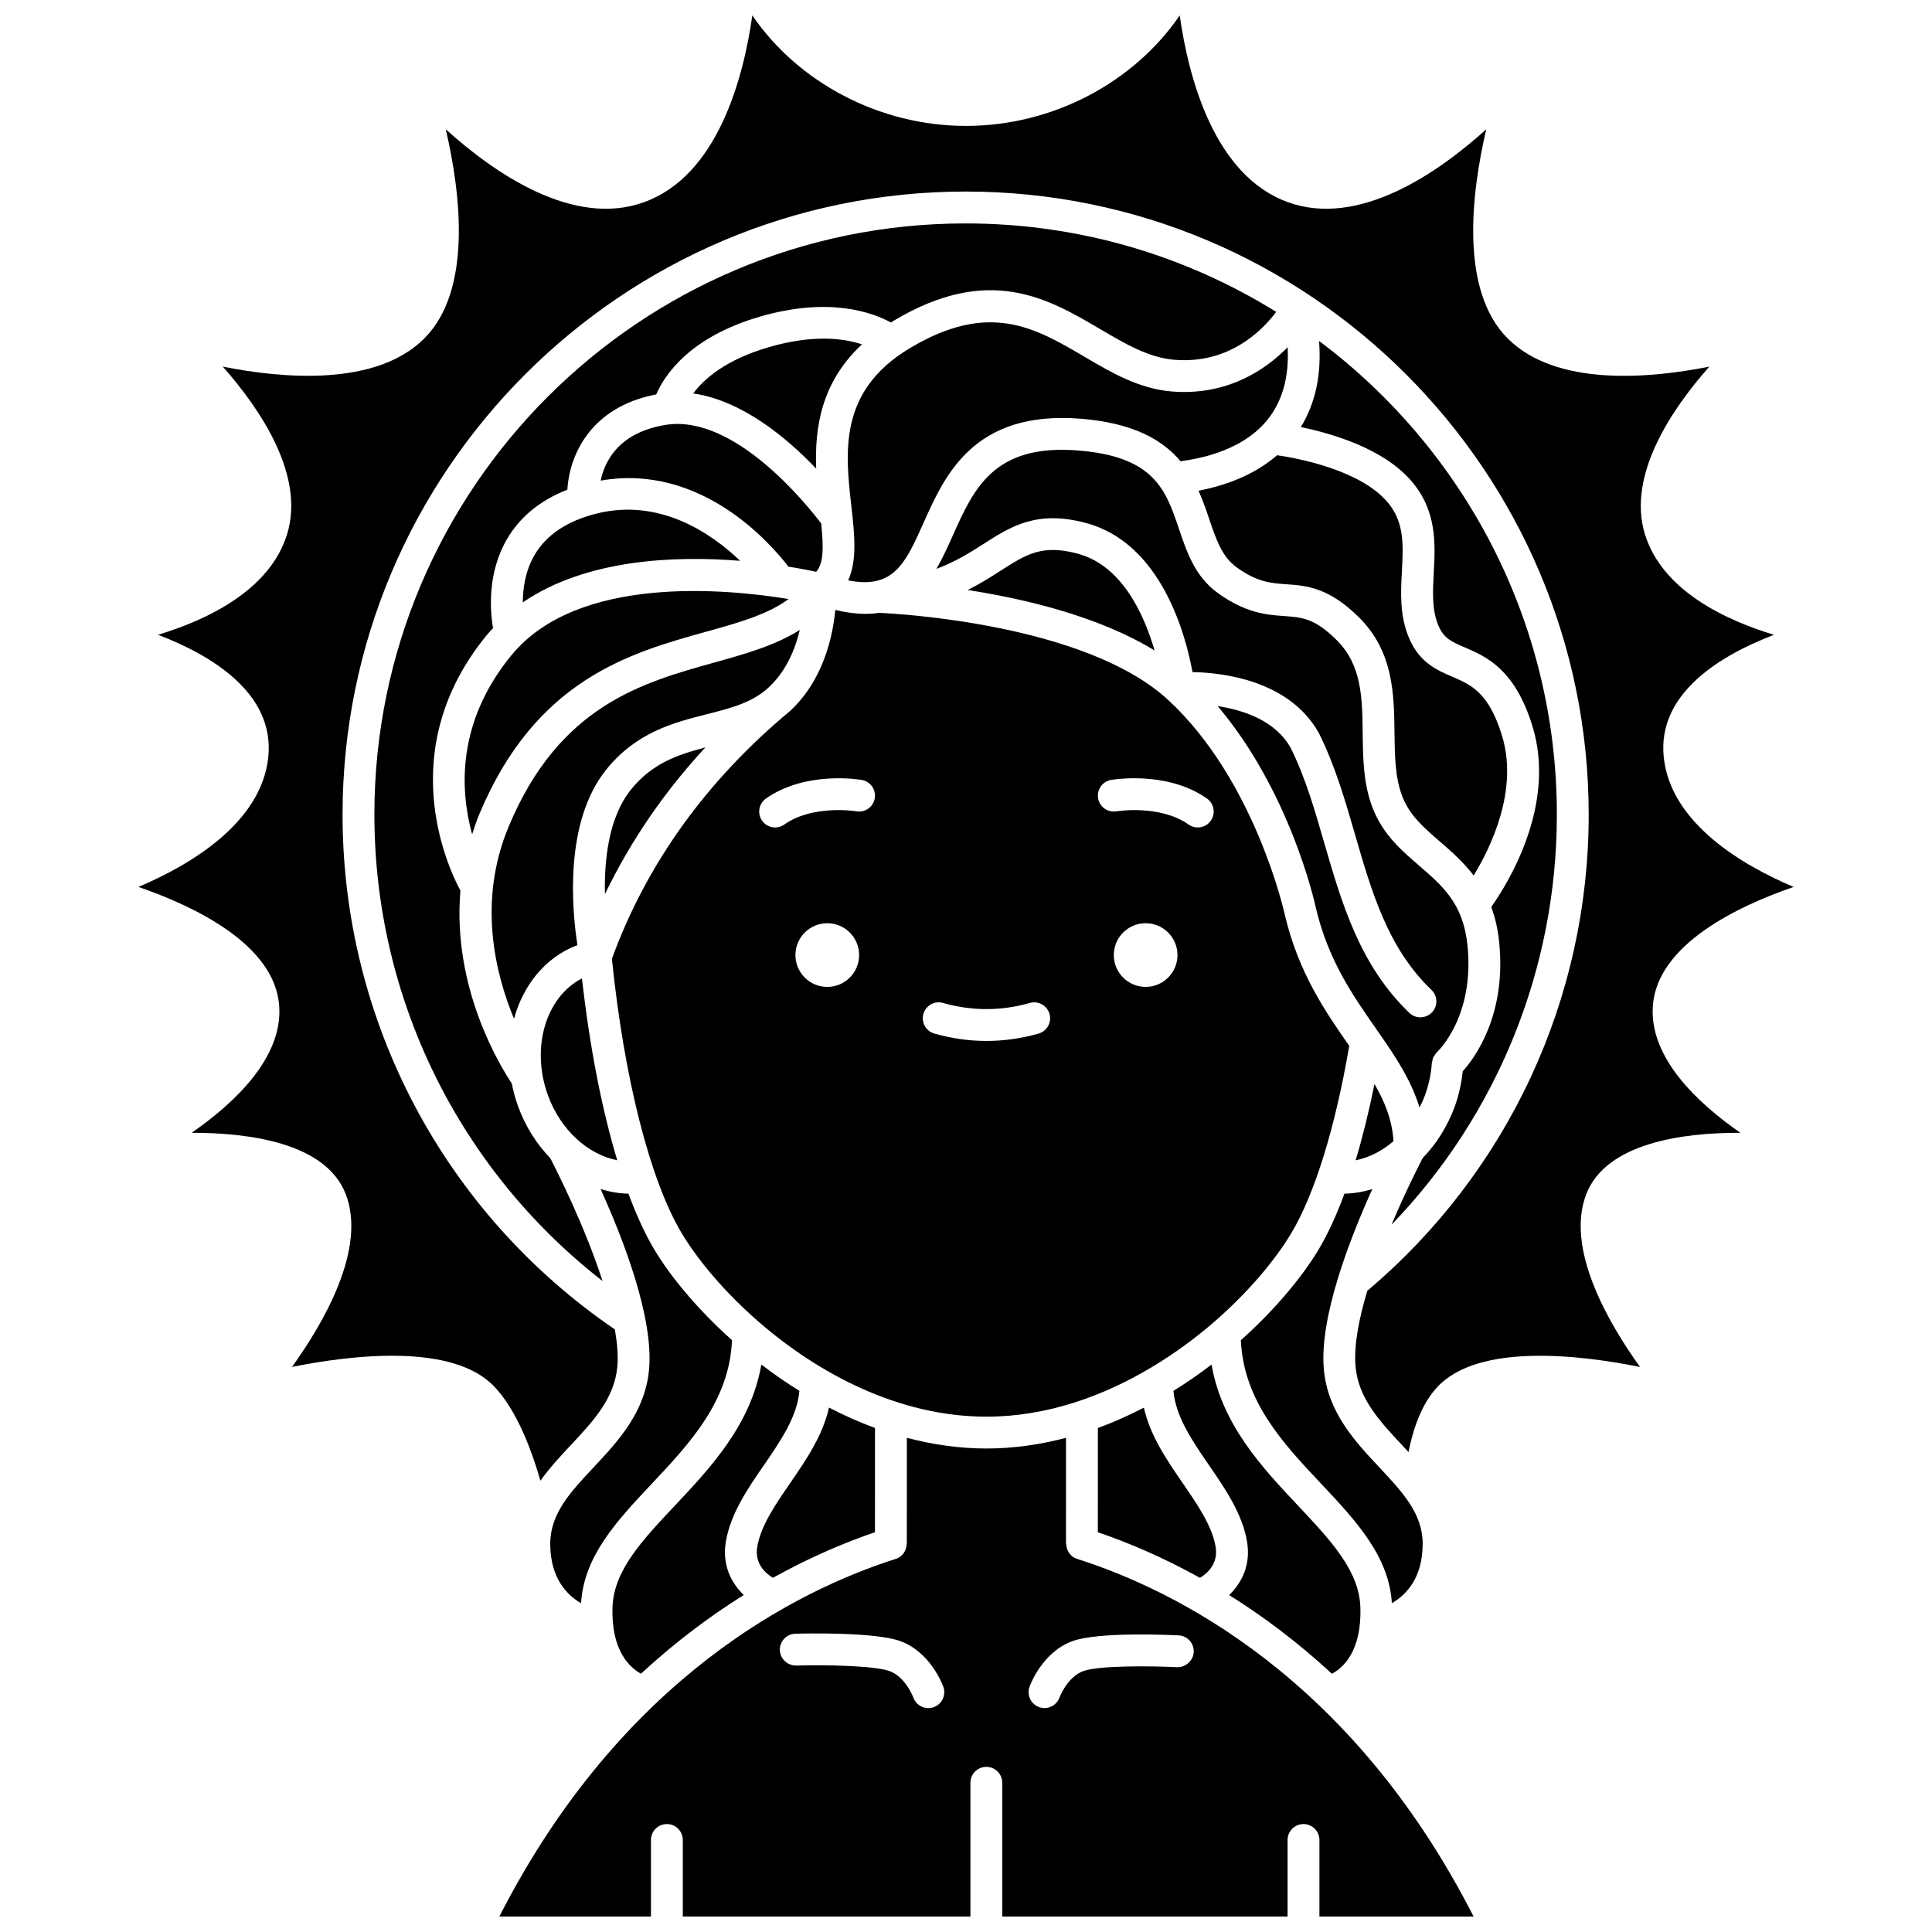 <?xml version="1.0" encoding="UTF-8"?>
<!-- Uploaded to: ICON Repo, www.iconrepo.com, Generator: ICON Repo Mixer Tools -->
<svg width="800px" height="800px" version="1.1" viewBox="144 144 512 512" xmlns="http://www.w3.org/2000/svg">
 <defs>
  <clipPath id="b">
   <path d="m276 525h259v126.9h-259z"/>
  </clipPath>
  <clipPath id="a">
   <path d="m180 148.09h440v388.91h-440z"/>
  </clipPath>
 </defs>
 <path d="m348.82 562.14c10.066-5.598 19.34-9.457 27.055-12.086l0.008-27.629c-4.215-1.539-8.277-3.371-12.191-5.398-1.648 7.383-6.016 13.789-10.297 20.02-3.984 5.801-7.754 11.277-8.711 16.84-0.773 4.492 2.184 7.062 4.137 8.254z"/>
 <path d="m347.72 236.01c-11.531 3.363-17.227 8.488-20.004 12.258 13.004 1.879 24.891 11.852 32.582 19.918-0.426-10.879 1.344-22.898 12.133-32.93-4.707-1.562-12.801-2.715-24.711 0.754z"/>
 <path d="m448.98 506.46c0.035-0.012 0.055-0.039 0.09-0.051 6.004-3.586 11.551-7.644 16.473-11.895 0.051-0.055 0.109-0.094 0.16-0.145 9.18-7.957 16.266-16.504 20.473-23.512 6.234-10.395 11.672-28.023 15.387-49.695-6.371-9.129-13.52-19.492-17.098-34.852v-0.031c-0.004-0.012-0.012-0.023-0.016-0.039-0.082-0.352-7.887-35.551-30.902-56.77-21.895-20.18-71.895-22.855-76.605-23.059-3.234 0.508-7.043 0.32-11.578-0.773-0.656 6.898-3.106 18.5-11.887 26.68-0.051 0.051-0.109 0.09-0.16 0.137-0.008 0.004-0.008 0.012-0.016 0.02-22.176 18.473-38.012 40.551-47.137 65.613 3.211 31.594 10.105 58.75 18.52 72.77 4.211 7.016 11.297 15.566 20.48 23.527 0.047 0.043 0.098 0.082 0.141 0.125 15.395 13.301 36.648 24.922 60.129 24.922 15.918 0 30.801-5.379 43.547-12.973zm-85.742-100.92c-4.66 0-8.438-3.773-8.438-8.438 0-4.66 3.773-8.438 8.438-8.438 4.66 0 8.438 3.773 8.438 8.438 0 4.656-3.777 8.438-8.438 8.438zm7.707-46.535c-0.227-0.039-11.512-1.84-19.102 3.508-0.742 0.523-1.586 0.773-2.426 0.773-1.324 0-2.633-0.621-3.449-1.789-1.34-1.902-0.887-4.535 1.016-5.875 10.531-7.414 24.801-5.027 25.402-4.926 2.293 0.402 3.832 2.586 3.43 4.879-0.395 2.293-2.578 3.836-4.871 3.43zm76.66 46.535c-4.656 0-8.438-3.773-8.438-8.438 0-4.66 3.781-8.438 8.438-8.438s8.438 3.773 8.438 8.438c-0.004 4.656-3.777 8.438-8.438 8.438zm-9.172-54.848c0.609-0.105 14.906-2.484 25.422 4.926 1.902 1.34 2.363 3.973 1.016 5.879-0.816 1.164-2.125 1.789-3.449 1.789-0.84 0-1.688-0.25-2.426-0.773-7.625-5.371-19.016-3.523-19.129-3.508-2.281 0.387-4.477-1.152-4.863-3.445s1.141-4.469 3.43-4.867zm-49.727 62.008c0.629-2.242 2.988-3.555 5.207-2.906 7.648 2.168 15.367 2.168 23.012 0 2.215-0.641 4.578 0.664 5.207 2.906 0.633 2.238-0.668 4.574-2.906 5.207-4.574 1.301-9.219 1.953-13.801 1.953-4.586 0-9.23-0.652-13.801-1.953-2.246-0.633-3.551-2.965-2.918-5.207z"/>
 <path d="m320.46 256.59c-12.438 1.992-16.188 9.555-17.277 14.773 26.582-4.648 45.094 16.707 49.746 22.805 3.207 0.512 5.738 1.008 7.379 1.359 1.988-2.242 1.949-6.539 1.32-12.793-3.598-4.754-22.91-29.027-41.168-26.145z"/>
 <path d="m285.71 291c-2.5 4.231-3.152 8.906-3.16 12.637 16.812-11.516 40.398-12.402 57.594-11.016-7.727-7.375-21.332-16.691-38.082-12.512-7.723 1.934-13.219 5.594-16.352 10.891z"/>
 <path d="m500.3 460.33c-2.133 5.75-4.434 10.766-6.898 14.875-4.293 7.152-11.41 15.777-20.555 23.961 0.703 16.148 11.133 27.277 21.262 38.031 9.273 9.855 17.992 19.191 18.75 31.664 3.738-2.164 8.164-6.637 8.164-15.746 0-7.996-5.34-13.691-11.52-20.289-6.398-6.824-13.652-14.562-14.672-25.938-1.227-13.719 6.816-34.449 12.848-47.773-2.406 0.727-4.871 1.18-7.379 1.215z"/>
 <g clip-path="url(#b)">
  <path d="m429.45 557.13c-1.793-0.57-2.883-2.231-2.883-4.016h-0.07l0.008-28.074c-6.773 1.777-13.824 2.828-21.09 2.828s-14.316-1.051-21.09-2.832l-0.008 28.074h-0.047c-0.004 1.785-1.09 3.445-2.883 4.016-25.613 8.133-72.617 31.195-105.05 94.773h40.172v-20.285c0-2.332 1.887-4.219 4.219-4.219 2.332 0 4.219 1.887 4.219 4.219v20.285h76.223v-35.445c0-2.332 1.887-4.219 4.219-4.219s4.219 1.887 4.219 4.219v35.445h75.613v-20.285c0-2.332 1.887-4.219 4.219-4.219s4.219 1.887 4.219 4.219v20.285h40.855c-32.445-63.578-79.449-86.637-105.06-94.77zm-38.027 39.301c-0.461 0.16-0.938 0.242-1.402 0.242-1.734 0-3.359-1.074-3.969-2.797-0.055-0.141-2.082-5.512-6.367-7.039-4.07-1.445-17.285-1.672-24.68-1.445-2.289 0.023-4.273-1.766-4.336-4.102-0.066-2.328 1.773-4.273 4.102-4.336 2.106-0.059 20.863-0.516 27.746 1.938 8.141 2.902 11.352 11.785 11.488 12.164 0.77 2.188-0.387 4.598-2.582 5.375zm64.492-10.609c-7.438-0.371-20.738-0.43-24.77 1.012-4.316 1.535-6.348 6.981-6.371 7.039-0.625 1.707-2.25 2.781-3.973 2.781-0.469 0-0.949-0.082-1.418-0.25-2.184-0.785-3.328-3.172-2.555-5.363 0.129-0.379 3.344-9.258 11.488-12.16 6.93-2.473 25.891-1.598 28.027-1.492 2.328 0.117 4.121 2.098 4.004 4.426-0.125 2.332-2.215 4.109-4.434 4.008z"/>
 </g>
 <path d="m301.34 532.83c-6.184 6.594-11.52 12.293-11.52 20.289 0 9.105 4.422 13.578 8.164 15.746 0.758-12.469 9.473-21.809 18.75-31.66 10.125-10.762 20.551-21.895 21.258-38.039-9.145-8.184-16.258-16.801-20.551-23.957-2.453-4.098-4.762-9.113-6.898-14.875-2.512-0.039-4.973-0.488-7.379-1.215 6.031 13.32 14.074 34.055 12.848 47.77-1.02 11.375-8.273 19.113-14.672 25.941z"/>
 <path d="m269.12 365.1c0.574-1.777 1.156-3.551 1.906-5.348 14.961-35.777 40.012-42.75 60.145-48.352 8.59-2.391 16.301-4.547 21.805-8.645-16.406-2.699-55.871-6.543-73.449 14.895-14.715 17.945-13.551 36.051-10.406 47.449z"/>
 <path d="m496.98 587.57c2.891-1.551 7.953-5.957 7.527-17.723-0.352-9.656-7.856-17.633-16.547-26.867-9.516-10.117-20.105-21.402-22.895-37.355-3.184 2.438-6.555 4.781-10.086 6.969 0.602 6.816 4.871 13.09 9.406 19.684 4.324 6.293 8.805 12.797 10.078 20.188 1.102 6.375-1.492 11.098-4.723 14.246 8.801 5.5 18.027 12.348 27.238 20.859z"/>
 <path d="m346.45 532.28c4.535-6.598 8.805-12.871 9.402-19.688-3.535-2.188-6.902-4.531-10.086-6.969-2.789 15.953-13.375 27.242-22.895 37.355-8.691 9.234-16.195 17.211-16.543 26.867-0.422 11.719 4.695 16.148 7.543 17.703 9.203-8.508 18.426-15.348 27.227-20.848-3.231-3.148-5.824-7.867-4.723-14.242 1.27-7.383 5.742-13.891 10.074-20.18z"/>
 <path d="m517.85 271.27c6.988 7.941 6.527 16.746 6.109 24.516-0.266 5.047-0.523 9.809 1.223 13.98 1.426 3.418 3.547 4.324 7.059 5.832 5.559 2.387 13.184 5.66 17.848 20.754 6.512 21.027-6.566 41.895-10.891 48.008 0.988 2.66 1.723 5.672 2.082 9.164 2.039 19.449-6.465 30.848-9.633 34.363-0.355 3.184-1.016 6.344-2.141 9.398-1.957 5.316-4.894 9.918-8.465 13.59-1.035 1.988-4.59 8.969-8.273 17.688 28.031-29.078 43.816-67.812 43.816-108.68 0-51.309-24.789-96.934-63.023-125.53 0.699 8.84-0.941 16.473-4.824 22.832 8.293 1.699 21.66 5.621 29.113 14.086z"/>
 <path d="m454.46 247.74c-8.676-0.727-16.039-5.059-23.16-9.25-12.957-7.621-25.199-14.824-46.242-2.188-18.914 11.359-17.066 27.598-15.43 41.922 0.836 7.309 1.562 14.297-0.855 19.586 12.09 2.391 15.207-4.59 19.98-15.258 5.617-12.566 13.258-29.781 41.496-27.598 14.09 1.094 21.852 5.629 26.617 11.285 11.059-1.488 19.32-5.648 23.887-12.133 3.383-4.805 4.875-10.863 4.481-18.078-5.918 6.047-16.102 12.918-30.773 11.711z"/>
 <path d="m461.63 274.04c1.117 2.516 1.996 5.051 2.805 7.457 1.828 5.394 3.398 10.055 7.254 12.832 5.504 3.965 9.07 4.219 13.203 4.504 5.281 0.371 11.27 0.793 19.359 8.883 9.062 9.062 9.191 20.422 9.305 30.445 0.07 6.195 0.141 12.047 2.129 17.051 1.977 4.969 5.664 8.148 9.93 11.828 3.016 2.602 6.188 5.402 8.922 8.977 4.606-7.555 11.949-22.723 7.481-37.168-3.519-11.371-8.184-13.375-13.125-15.5-4.109-1.762-8.766-3.766-11.512-10.332-2.484-5.953-2.168-11.918-1.859-17.684 0.375-7.043 0.699-13.133-4.019-18.492-7.402-8.406-23.691-11.414-29.059-12.199-5.285 4.582-12.312 7.766-20.812 9.398z"/>
 <path d="m508.25 431.28c-1.48 7.34-3.148 14.102-4.992 20.207 3.574-0.707 7.012-2.465 10.035-5.07-0.359-5.543-2.234-10.324-5.043-15.137z"/>
 <path d="m243.22 359.88c0 48.621 22.422 93.988 60.461 123.61-4.781-14.785-12.285-29.551-13.879-32.609-3.574-3.676-6.512-8.277-8.469-13.594-0.75-2.047-1.309-4.113-1.707-6.176-2.871-4.269-15.855-25.184-13.605-51.066-3.633-6.797-17.707-37.637 6.981-67.738 0.531-0.645 1.098-1.238 1.652-1.848-0.758-4.504-1.59-14.566 3.742-23.656 3.449-5.891 8.824-10.238 15.953-13.031 0.523-8.766 5.828-21.855 23.555-25.25 2.164-5.008 8.719-15.145 27.453-20.602 18.359-5.344 29.852-1.133 34.754 1.547 0.211-0.129 0.387-0.27 0.602-0.398 25.348-15.215 41.027-5.984 54.859 2.152 6.598 3.887 12.828 7.551 19.586 8.117 14.566 1.238 23.387-7.793 27.055-12.688-23.938-14.844-52.137-23.441-82.316-23.441-86.391-0.012-156.68 70.277-156.68 156.67z"/>
 <path d="m466.15 553.9c-0.961-5.562-4.731-11.043-8.715-16.84-4.285-6.231-8.648-12.637-10.297-20.02-3.914 2.023-7.981 3.859-12.191 5.398l-0.008 27.621c7.719 2.629 17 6.488 27.074 12.09 1.965-1.215 4.902-3.797 4.137-8.25z"/>
 <path d="m429.64 290.74c-9.469-2.551-13.637 0.121-20.539 4.547-2.551 1.637-5.344 3.418-8.656 5.074 15.195 2.348 34.746 6.984 49.527 16.02-2.758-9.492-8.59-22.48-20.332-25.641z"/>
 <path d="m307.58 451.49c-4.066-13.453-7.289-29.918-9.355-48.207-9.57 4.926-13.641 18.391-8.973 31.098 3.356 9.137 10.582 15.578 18.328 17.109z"/>
 <path d="m520.41 413.6c-1.051 0-2.106-0.391-2.918-1.172-13.168-12.648-17.941-29.133-22.559-45.078-2.598-8.98-5.055-17.465-8.902-25.176-4.066-7.234-12.535-10.012-19.336-11.047 19.078 22.555 25.617 51.609 25.98 53.293 3.258 13.953 9.754 23.266 16.039 32.266 0.246 0.348 0.477 0.691 0.723 1.039 0.008 0.008 0.012 0.02 0.02 0.031 4.418 6.34 8.535 12.547 10.727 19.742 0.508-1.012 1.004-2.027 1.406-3.117 1.043-2.836 1.672-5.766 1.867-8.719 0.008-0.152 0.09-0.273 0.113-0.418 0.066-0.391 0.141-0.781 0.316-1.145 0.07-0.148 0.199-0.254 0.285-0.391 0.199-0.309 0.371-0.629 0.652-0.887 0.391-0.363 10.031-9.598 8.062-28.414-1.148-10.945-6.539-15.594-12.773-20.973-4.68-4.035-9.52-8.207-12.258-15.098-2.574-6.457-2.652-13.375-2.731-20.07-0.102-9.23-0.207-17.945-6.832-24.574-5.863-5.859-9.27-6.102-13.984-6.434-4.496-0.316-10.094-0.707-17.543-6.074-6.051-4.359-8.215-10.773-10.309-16.973-3.492-10.336-6.508-19.258-26.855-20.836-22.254-1.746-27.543 10.105-33.141 22.633-1.312 2.934-2.676 5.949-4.293 8.75 5.035-1.895 8.863-4.293 12.387-6.555 7.305-4.688 14.215-9.113 27.289-5.594 20.043 5.391 26.422 29.891 28.18 39.5 7.922 0.148 25.602 2.117 33.477 16.129 4.285 8.578 6.965 17.832 9.555 26.777 4.504 15.559 8.762 30.258 20.297 41.332 1.68 1.617 1.734 4.285 0.121 5.965-0.852 0.852-1.953 1.285-3.062 1.285z"/>
 <path d="m304.31 380.96c6.773-14.008 15.629-27.023 26.617-38.883-7.301 1.91-14.156 4.211-19.781 11.254-5.824 7.309-7.035 18.469-6.836 27.629z"/>
 <g clip-path="url(#a)">
  <path d="m605.22 444.2c-11.258-7.805-24.25-19.906-23.195-33.727 1.25-16.309 22.762-26.418 37.301-31.426-13.289-5.629-32.535-16.73-34.41-34.332-1.832-17.152 15.449-27.234 29.207-32.48-12.926-3.922-29.504-11.719-34.156-26.512-4.945-15.73 7.148-33.418 17.016-44.559-16.016 3.188-40.617 5.324-53.418-7.457-12.781-12.77-9.641-38.492-5.695-55.438-12.773 11.535-33.73 26.117-52.547 19.316-19.484-7.043-26.305-32.758-28.688-49.496-12.137 17.75-33.641 29.277-56.629 29.277-22.992 0-44.496-11.527-56.633-29.277-2.383 16.738-9.203 42.453-28.691 49.492-18.809 6.816-39.777-7.777-52.551-19.316 3.949 16.941 7.09 42.664-5.695 55.434-12.797 12.785-37.387 10.648-53.406 7.457 9.863 11.141 21.957 28.828 17.012 44.559-4.652 14.789-21.227 22.59-34.16 26.512 13.762 5.25 31.035 15.328 29.207 32.48-1.871 17.609-21.121 28.711-34.406 34.34 14.539 5.004 36.059 15.117 37.301 31.426 1.055 13.82-11.938 25.926-23.195 33.727h0.105c15.375 0 35.488 2.727 40.727 16.246 5.598 14.445-5.809 34.09-14.238 45.805 15.914-3.199 42.766-6.391 53.688 5.289 4.789 5.121 8.852 13.469 12.145 24.863 2.367-3.32 5.176-6.359 7.973-9.344 6-6.402 11.664-12.445 12.418-20.922 0.258-2.894-0.043-6.254-0.656-9.824-45.203-30.848-72.168-81.691-72.168-136.43 0-91.043 74.074-165.12 165.12-165.12 91.047 0 165.12 74.074 165.12 165.12 0 48.801-21.383 94.707-58.668 126.19-2.207 7.344-3.613 14.52-3.121 20.07 0.758 8.48 6.422 14.52 12.418 20.922 0.543 0.578 1.086 1.164 1.625 1.746 1.5-7.598 4.055-13.406 7.66-17.266 10.918-11.676 37.762-8.492 53.688-5.289-8.43-11.719-19.84-31.367-14.242-45.805 5.262-13.555 25.562-16.309 40.844-16.246z"/>
 </g>
 <path d="m296.52 394.66c0.16-0.062 0.34-0.109 0.508-0.168-1.426-9.223-3.609-32.453 7.539-46.418 8.012-10.043 17.957-12.57 26.73-14.797 6.477-1.645 12.062-3.066 16.422-7.121 4.695-4.371 7.047-10.203 8.238-15.227-6.422 4.086-14.309 6.324-22.523 8.609-19.328 5.379-41.238 11.477-54.617 43.477-8.273 19.785-3.625 38.863 1.395 50.961 2.43-8.805 8.145-16.066 16.309-19.316z"/>
</svg>